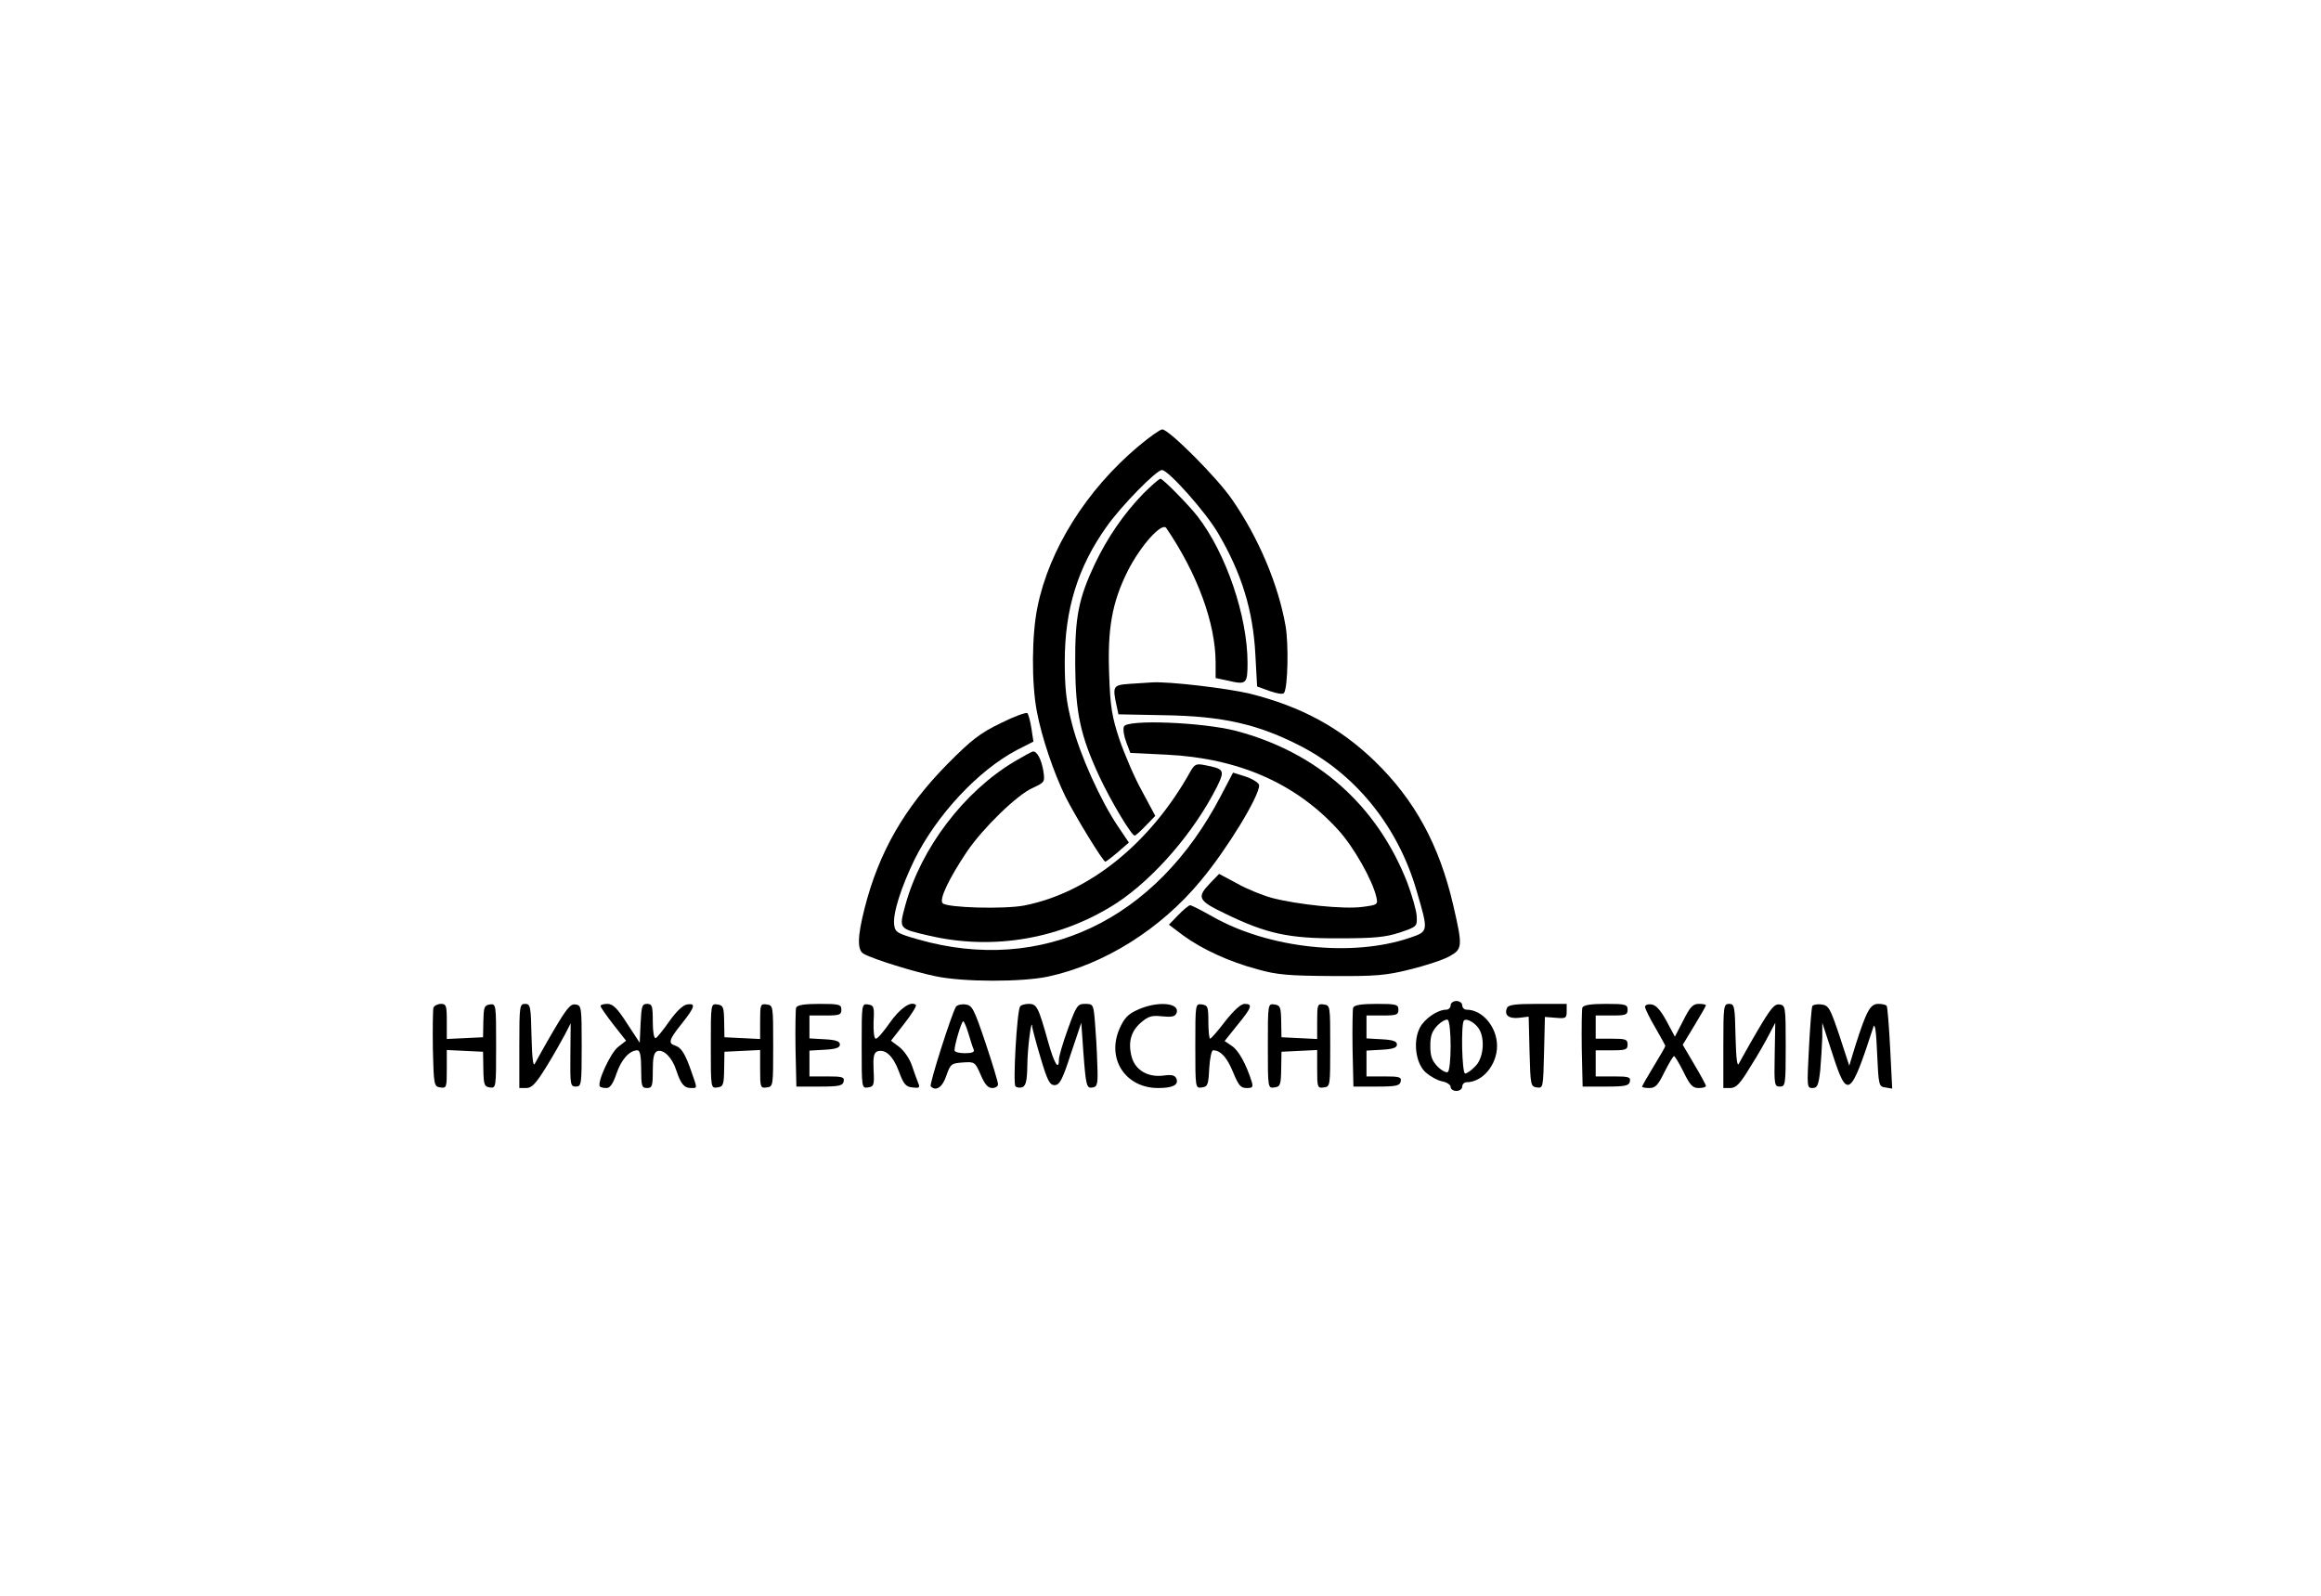 <?xml version="1.0" standalone="no"?>
<!DOCTYPE svg PUBLIC "-//W3C//DTD SVG 20010904//EN"
 "http://www.w3.org/TR/2001/REC-SVG-20010904/DTD/svg10.dtd">
<svg version="1.0" xmlns="http://www.w3.org/2000/svg"
 width="800pt" height="550pt" viewBox="0 0 800 550"
 preserveAspectRatio="xMidYMid meet">

<g transform="translate(0,550) scale(0.1,-0.1)"
fill="#000000" stroke="none">
<path d="M3924 3962 c-179 -150 -308 -356 -348 -554 -20 -96 -21 -263 -2 -361
17 -90 58 -210 98 -292 34 -68 130 -225 138 -225 3 1 22 15 43 33 l38 33 -37
55 c-60 88 -133 250 -159 354 -20 76 -25 123 -25 215 0 180 45 326 145 466 51
72 171 194 190 194 22 0 151 -145 193 -217 82 -139 121 -267 129 -419 l6 -110
44 -16 c26 -9 46 -12 49 -6 13 20 16 168 5 231 -25 142 -92 302 -184 435 -51
75 -218 242 -241 242 -7 0 -44 -26 -82 -58z"/>
<path d="M3940 3798 c-65 -67 -122 -149 -166 -241 -57 -121 -69 -184 -68 -347
1 -168 18 -246 84 -388 40 -85 110 -202 121 -202 3 0 20 15 38 34 l33 34 -45
84 c-26 46 -60 126 -78 178 -27 81 -32 114 -36 226 -6 157 10 247 63 354 44
88 119 172 134 150 108 -159 170 -329 170 -465 l0 -52 43 -9 c63 -15 67 -11
67 61 0 161 -74 378 -172 505 -31 40 -120 130 -128 130 -5 0 -32 -24 -60 -52z"/>
<path d="M3893 3143 c-57 -4 -59 -8 -44 -77 l6 -28 155 -3 c206 -3 328 -31
478 -109 190 -100 332 -279 395 -497 41 -140 41 -139 -23 -161 -199 -68 -486
-37 -679 72 -39 22 -74 40 -79 40 -4 0 -23 -15 -41 -34 l-32 -33 49 -37 c66
-48 159 -91 257 -117 67 -19 108 -22 255 -23 152 -1 188 2 271 23 53 13 114
33 135 45 45 25 46 34 13 176 -48 208 -133 363 -270 496 -121 117 -255 189
-430 233 -79 19 -283 43 -339 39 -14 -1 -49 -3 -77 -5z"/>
<path d="M3450 3008 c-72 -35 -101 -57 -185 -142 -147 -149 -236 -303 -285
-497 -25 -98 -26 -145 -2 -157 35 -19 174 -62 248 -77 96 -20 295 -20 386 -1
195 42 389 164 527 331 91 109 201 290 201 328 0 8 -20 21 -45 30 l-45 14 -42
-80 c-224 -430 -617 -616 -1043 -495 -73 21 -80 25 -83 51 -5 39 24 129 70
224 77 155 220 308 353 378 l57 29 -7 46 c-4 25 -10 48 -14 52 -3 4 -45 -11
-91 -34z"/>
<path d="M3874 2996 c-4 -9 0 -33 8 -54 l14 -37 124 -6 c249 -12 447 -99 593
-260 53 -58 118 -173 131 -231 6 -26 4 -27 -50 -34 -64 -8 -220 8 -309 31 -33
9 -88 31 -121 50 l-62 33 -31 -32 c-47 -49 -42 -60 52 -105 142 -69 219 -86
392 -85 123 0 161 4 210 20 59 20 60 21 58 57 -1 19 -16 71 -32 114 -104 267
-310 450 -591 524 -116 30 -376 40 -386 15z"/>
<path d="M3496 2875 c-174 -104 -321 -298 -375 -493 -23 -85 -25 -82 82 -107
223 -52 458 -10 648 114 128 85 264 242 343 398 29 59 26 63 -42 76 -29 6 -35
3 -50 -24 -137 -245 -348 -416 -572 -460 -69 -13 -265 -8 -281 8 -13 13 23 87
84 178 55 81 173 196 226 219 42 20 43 20 37 60 -7 39 -21 66 -35 66 -4 0 -33
-16 -65 -35z"/>
<path d="M5000 2035 c0 -8 -7 -15 -15 -15 -30 0 -75 -31 -91 -62 -25 -48 -14
-125 21 -155 15 -13 40 -27 56 -30 16 -3 29 -12 29 -19 0 -8 9 -14 20 -14 11
0 20 7 20 15 0 8 7 15 15 15 55 0 105 60 105 125 0 65 -50 125 -105 125 -8 0
-15 7 -15 15 0 8 -9 15 -20 15 -11 0 -20 -7 -20 -15z m0 -140 c0 -46 -4 -87
-10 -90 -5 -3 -21 5 -35 19 -19 20 -25 35 -25 71 0 36 6 51 25 71 14 14 30 22
35 19 6 -3 10 -44 10 -90z m100 55 c19 -36 12 -99 -15 -125 -13 -14 -29 -25
-35 -25 -11 0 -15 172 -4 183 10 9 42 -10 54 -33z"/>
<path d="M1494 2027 c-2 -7 -3 -71 -2 -143 3 -125 4 -129 26 -132 21 -3 22 0
22 63 l0 66 63 -3 62 -3 1 -60 c1 -53 3 -60 22 -63 22 -3 22 -1 22 143 0 144
0 146 -22 143 -19 -3 -21 -10 -22 -58 l-1 -55 -62 -3 -63 -3 0 61 c0 54 -2 60
-20 60 -11 0 -23 -6 -26 -13z"/>
<path d="M1790 1895 l0 -145 24 0 c19 0 33 15 69 73 24 39 53 90 64 111 l20
39 -1 -109 c-1 -103 0 -109 19 -109 19 0 20 7 20 140 0 135 -1 140 -21 143
-18 3 -31 -14 -76 -90 -30 -51 -58 -102 -64 -113 -6 -14 -10 13 -12 93 -2 104
-4 112 -22 112 -19 0 -20 -7 -20 -145z"/>
<path d="M2070 2033 c0 -5 20 -33 44 -64 l44 -56 -27 -21 c-26 -19 -75 -125
-63 -137 3 -3 13 -5 23 -5 12 0 22 15 34 50 16 48 45 80 72 80 9 0 13 -19 13
-65 0 -58 2 -65 20 -65 18 0 20 7 20 60 0 45 4 62 15 67 22 8 52 -22 66 -66
15 -46 27 -61 50 -61 23 0 23 -3 4 51 -22 65 -36 88 -57 95 -26 8 -23 20 22
76 46 58 49 71 18 66 -14 -2 -37 -24 -61 -58 -21 -30 -42 -56 -47 -58 -6 -2
-10 23 -10 57 0 54 -2 61 -20 61 -17 0 -19 -8 -22 -67 l-3 -67 -44 67 c-33 52
-49 67 -67 67 -13 0 -24 -3 -24 -7z"/>
<path d="M2450 1895 c0 -146 0 -146 23 -143 20 3 22 9 23 63 l1 60 61 3 62 3
0 -66 c0 -63 1 -66 23 -63 22 3 22 5 22 143 0 138 0 140 -22 143 -22 3 -23 0
-23 -58 l0 -61 -62 3 -61 3 -1 55 c-1 49 -3 55 -23 58 -23 3 -23 3 -23 -143z"/>
<path d="M2744 2027 c-2 -7 -3 -71 -2 -143 l3 -129 80 0 c68 0 80 3 83 18 3
15 -5 17 -57 17 l-61 0 0 44 0 45 53 3 c38 2 52 7 52 18 0 11 -14 16 -52 18
l-53 3 0 40 0 39 55 0 c48 0 55 2 55 20 0 18 -7 20 -75 20 -53 0 -77 -4 -81
-13z"/>
<path d="M2970 1895 c0 -145 0 -146 22 -143 20 3 22 8 19 61 -2 43 1 58 12 63
28 10 55 -15 75 -68 16 -44 24 -54 47 -56 23 -3 27 -1 20 15 -4 10 -14 37 -22
61 -8 24 -28 52 -44 64 l-28 21 46 59 c25 32 43 61 40 64 -16 16 -55 -11 -90
-61 -21 -30 -42 -55 -48 -55 -6 0 -9 23 -8 58 3 52 1 57 -19 60 -22 3 -22 2
-22 -143z"/>
<path d="M3295 2030 c-15 -24 -93 -269 -87 -274 18 -19 41 -3 54 37 14 40 17
42 56 45 41 3 43 2 62 -42 14 -33 25 -46 40 -46 11 0 20 6 20 13 0 7 -19 71
-43 142 -40 119 -46 130 -69 133 -15 2 -29 -2 -33 -8z m43 -92 c7 -24 15 -49
18 -55 4 -9 -5 -13 -30 -13 -20 0 -36 4 -36 10 0 19 24 100 30 100 3 0 11 -19
18 -42z"/>
<path d="M3516 2031 c-11 -17 -25 -266 -16 -275 5 -5 16 -6 24 -3 12 5 16 22
17 74 0 59 15 173 17 133 1 -8 14 -57 29 -107 23 -77 31 -93 48 -93 17 0 27
18 56 108 l36 107 7 -100 c9 -120 11 -127 33 -123 16 3 18 14 15 83 -1 44 -5
108 -8 143 -5 60 -6 62 -34 62 -26 0 -30 -6 -59 -86 -17 -47 -31 -94 -31 -105
0 -41 -16 -16 -37 59 -34 121 -39 132 -67 132 -14 0 -27 -4 -30 -9z"/>
<path d="M3922 2020 c-34 -15 -47 -29 -63 -65 -46 -104 20 -205 133 -205 51 0
71 11 63 32 -5 12 -16 15 -44 11 -54 -7 -97 18 -110 63 -14 51 -3 90 32 120
26 22 38 25 73 21 33 -3 44 -1 49 11 14 36 -65 43 -133 12z"/>
<path d="M4120 1895 c0 -146 0 -146 23 -143 20 3 22 9 25 66 2 34 8 62 13 62
26 0 48 -24 69 -75 19 -46 26 -55 47 -55 21 0 23 3 17 23 -19 60 -45 107 -68
122 l-25 17 44 55 c50 61 54 73 25 73 -13 0 -37 -22 -67 -60 -25 -33 -49 -60
-52 -60 -3 0 -6 26 -6 57 0 53 -2 58 -22 61 -23 3 -23 3 -23 -143z"/>
<path d="M4370 1895 c0 -146 0 -146 23 -143 20 3 22 9 23 63 l1 60 61 3 62 3
0 -66 c0 -63 1 -66 23 -63 22 3 22 5 22 143 0 138 0 140 -22 143 -22 3 -23 0
-23 -58 l0 -61 -62 3 -61 3 -1 55 c-1 49 -3 55 -23 58 -23 3 -23 3 -23 -143z"/>
<path d="M4664 2027 c-2 -7 -3 -71 -2 -143 l3 -129 80 0 c68 0 80 3 83 18 3
15 -5 17 -57 17 l-61 0 0 44 0 45 53 3 c38 2 52 7 52 18 0 11 -14 16 -52 18
l-53 3 0 40 0 39 55 0 c48 0 55 2 55 20 0 18 -7 20 -75 20 -53 0 -77 -4 -81
-13z"/>
<path d="M5194 2025 c-10 -24 7 -37 42 -33 l33 4 3 -121 c3 -115 4 -120 25
-123 22 -3 22 -1 25 120 l3 123 38 -3 c34 -3 37 -1 37 22 l0 26 -100 0 c-79 0
-102 -3 -106 -15z"/>
<path d="M5454 2027 c-2 -7 -3 -71 -2 -143 l3 -129 80 0 c68 0 80 3 83 18 3
15 -5 17 -57 17 l-61 0 0 45 0 45 55 0 c48 0 55 2 55 20 0 18 -7 20 -55 20
l-55 0 0 40 0 40 55 0 c48 0 55 2 55 20 0 18 -7 20 -75 20 -53 0 -77 -4 -81
-13z"/>
<path d="M5670 2030 c0 -6 16 -39 35 -71 19 -33 35 -62 35 -64 0 -3 -18 -34
-40 -70 -22 -36 -40 -68 -40 -70 0 -3 11 -5 25 -5 21 0 30 10 52 55 15 30 30
55 33 55 3 0 18 -25 33 -55 22 -45 31 -55 52 -55 14 0 25 3 25 7 0 4 -18 37
-40 74 l-40 68 40 66 c22 36 40 68 40 70 0 3 -11 5 -25 5 -20 0 -30 -11 -53
-57 l-29 -56 -29 54 c-20 37 -36 55 -51 57 -13 2 -23 -2 -23 -8z"/>
<path d="M5940 1895 l0 -145 24 0 c20 0 34 15 69 73 25 39 54 90 65 112 l21
40 -2 -110 c-2 -104 -1 -110 18 -110 19 0 20 7 20 140 0 135 -1 140 -21 143
-18 3 -31 -14 -76 -90 -30 -51 -58 -102 -64 -113 -6 -14 -10 13 -12 93 -2 104
-4 112 -22 112 -19 0 -20 -7 -20 -145z"/>
<path d="M6247 2033 c-3 -4 -8 -70 -12 -146 -7 -133 -7 -137 12 -137 17 0 21
9 27 61 3 34 6 85 7 113 l0 51 35 -107 c51 -159 62 -151 141 92 5 17 10 -12
13 -90 5 -111 6 -115 28 -118 l24 -4 -7 139 c-4 76 -9 141 -12 146 -2 4 -15 7
-29 7 -28 0 -41 -25 -79 -144 l-21 -69 -34 104 c-32 95 -37 104 -62 107 -14 2
-28 -1 -31 -5z"/>
</g>
</svg>
